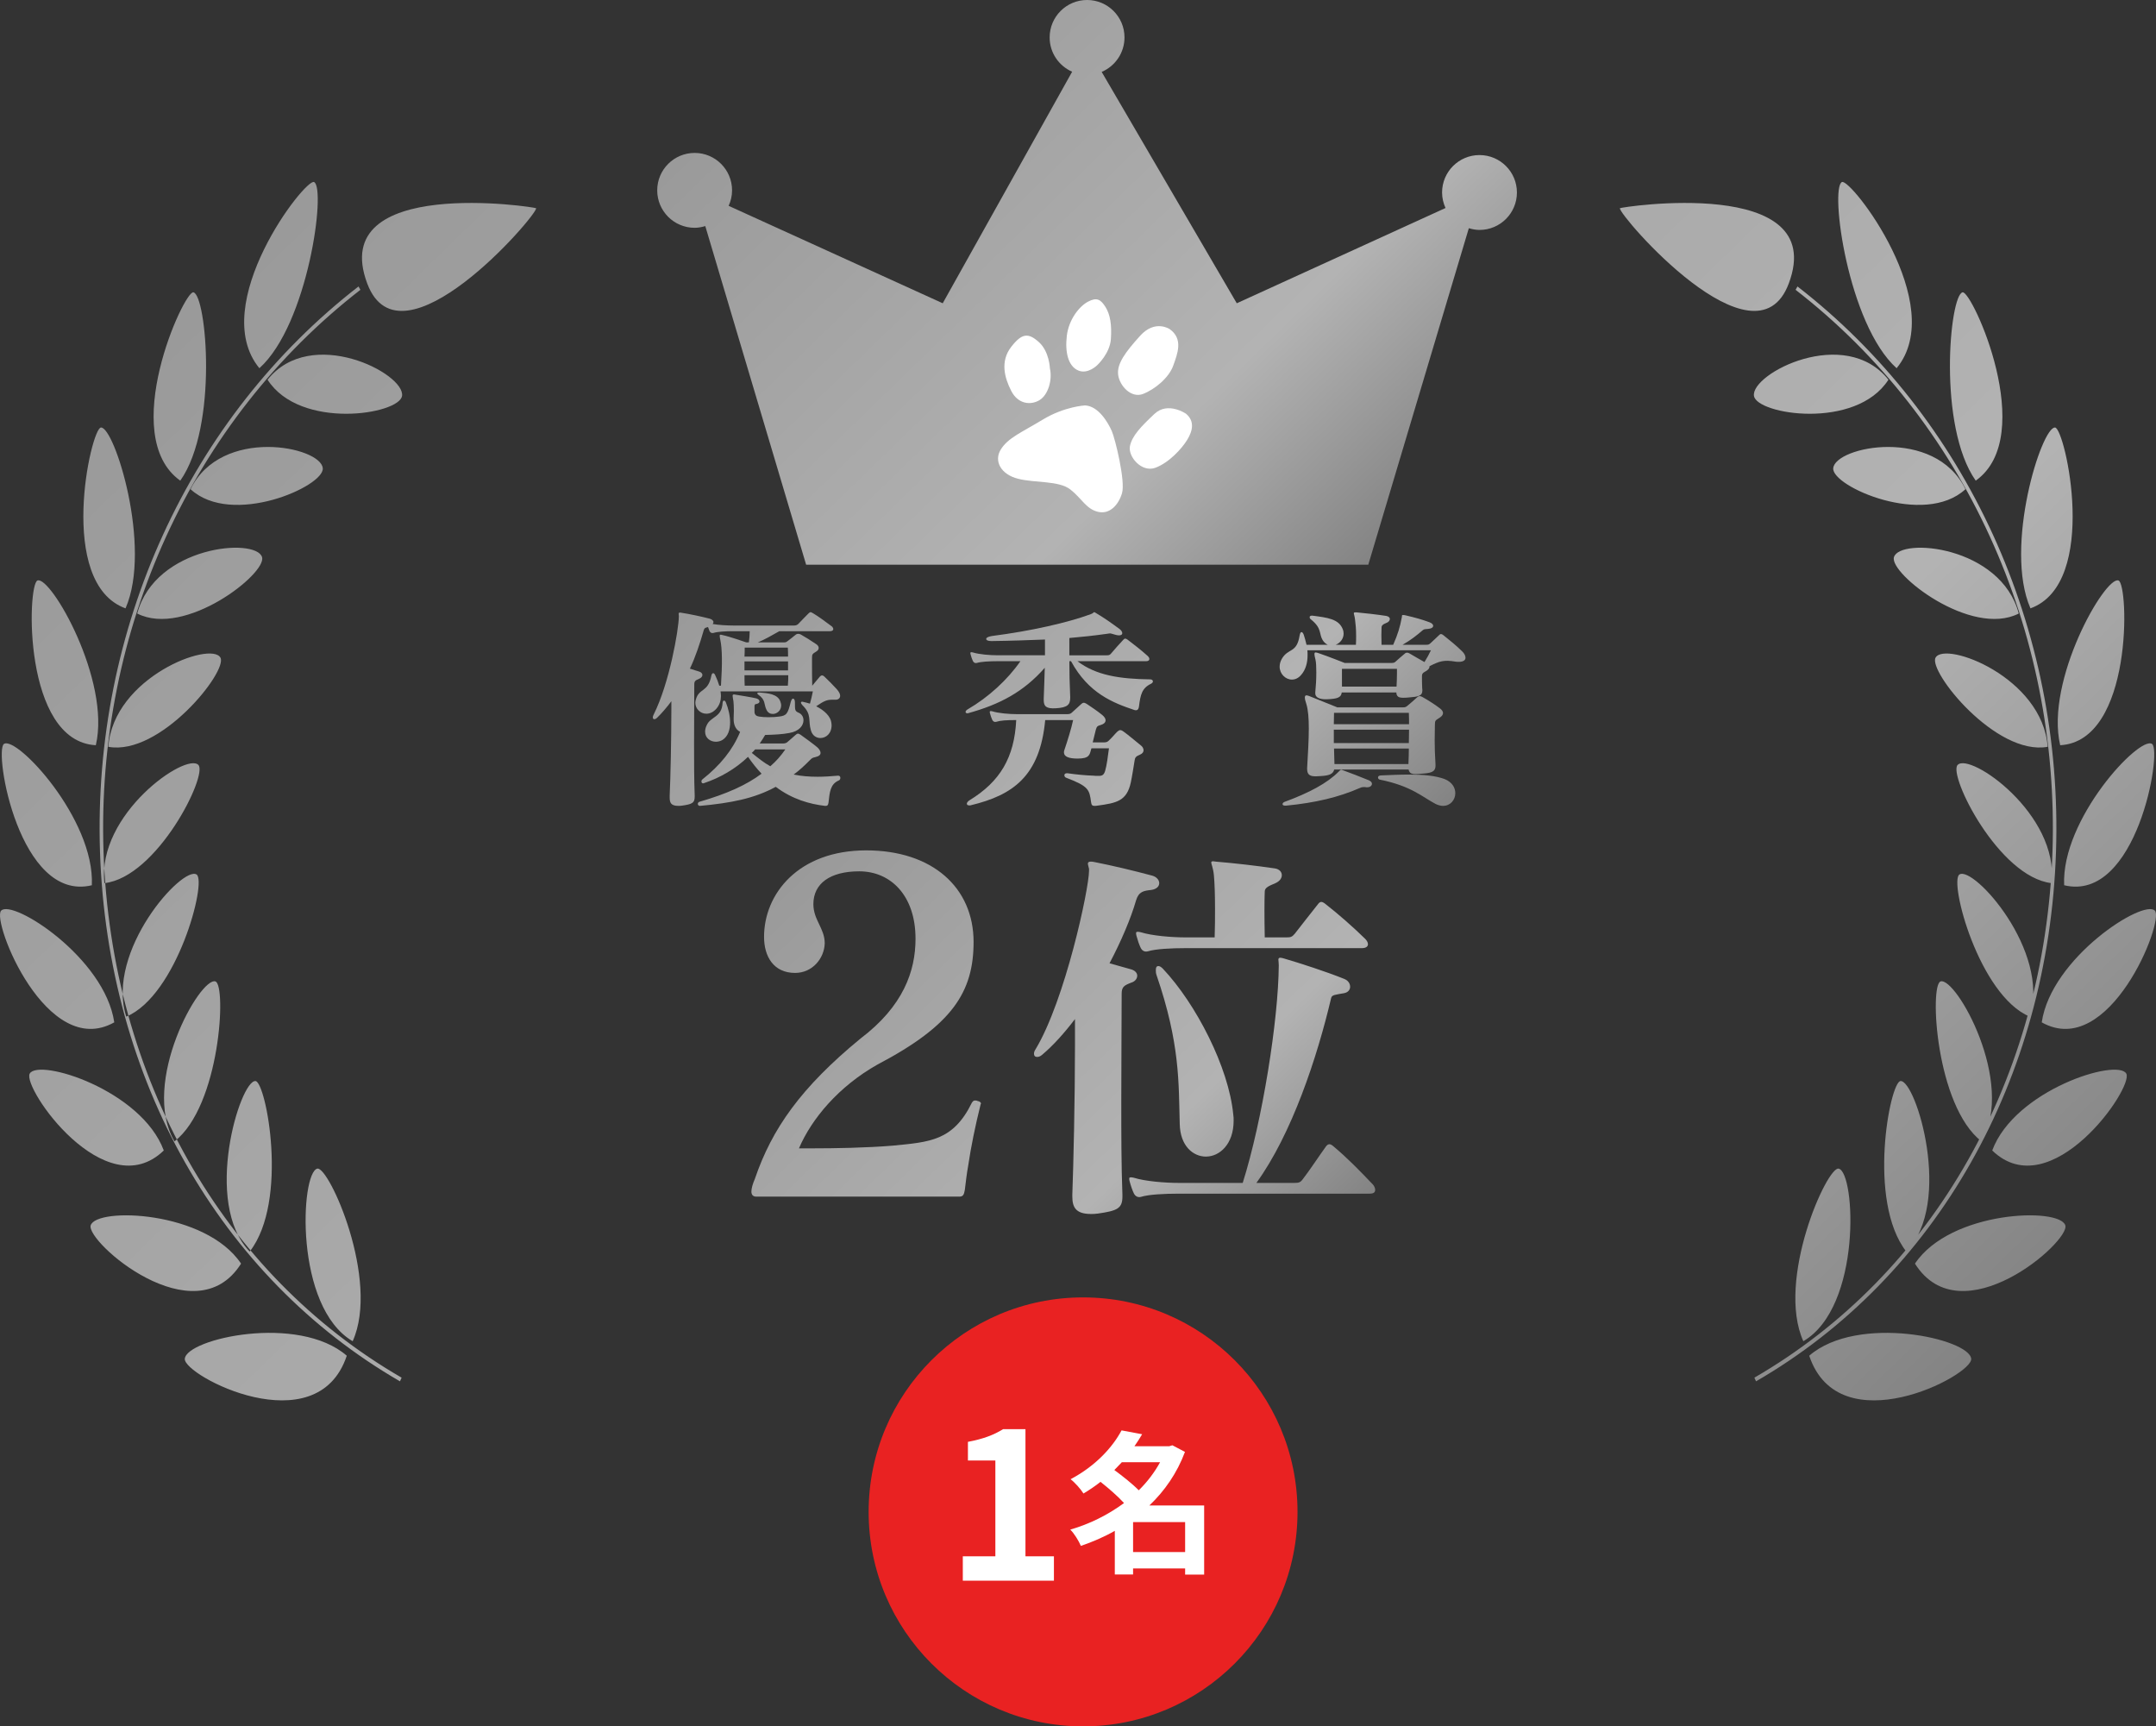 <?xml version="1.0" encoding="utf-8"?>
<!-- Generator: Adobe Illustrator 16.0.0, SVG Export Plug-In . SVG Version: 6.00 Build 0)  -->
<!DOCTYPE svg PUBLIC "-//W3C//DTD SVG 1.1//EN" "http://www.w3.org/Graphics/SVG/1.1/DTD/svg11.dtd">
<svg version="1.1" id="レイヤー_1" xmlns:x="http://ns.adobe.com/Extensibility/1.0/" xmlns:i="http://ns.adobe.com/AdobeIllustrator/10.0/" xmlns:graph="http://ns.adobe.com/Graphs/1.0/"
	 xmlns="http://www.w3.org/2000/svg" xmlns:xlink="http://www.w3.org/1999/xlink" xmlns:a="http://ns.adobe.com/AdobeSVGViewerExtensions/3.0/"
	 x="0px" y="0px" width="289.686px" height="231.914px" viewBox="0 0 289.686 231.914"
	 style="enable-background:new 0 0 289.686 231.914;" xml:space="preserve">
<rect x="0" y="0" width="289.686" height="231.914" fill="#333333" stroke="none"/>
<g>
	<g>
		<linearGradient id="SVGID_1_" gradientUnits="userSpaceOnUse" x1="108.713" y1="62.126" x2="174.821" y2="130.123">
			<stop  offset="1.000000e-06" style="stop-color:#999999"/>
			<stop  offset="0.694" style="stop-color:#B3B3B3"/>
			<stop  offset="1" style="stop-color:#808080"/>
			<a:midPointStop  offset="1.000000e-06" style="stop-color:#999999"/>
			<a:midPointStop  offset="0.5" style="stop-color:#999999"/>
			<a:midPointStop  offset="0.694" style="stop-color:#B3B3B3"/>
			<a:midPointStop  offset="0.5" style="stop-color:#B3B3B3"/>
			<a:midPointStop  offset="1" style="stop-color:#808080"/>
		</linearGradient>
		<path style="fill:url(#SVGID_1_);" d="M112.296,93.997h-0.028c-0.14,0-0.28,0-0.392,0c-0.756,0-1.092,0.118-2.212,0.882
			c1.12,0.559,1.96,1.382,2.044,2.235c0,0.088,0.028,0.206,0.028,0.294c0,1.146-0.756,1.735-1.512,1.735
			c-0.532,0-1.064-0.324-1.26-1c-0.42-1.382,0.168-2.117-1.148-3.411c-0.14-0.147-0.196-0.265-0.196-0.353
			c0-0.059,0.057-0.118,0.168-0.118c0.028,0,0.084,0.029,0.141,0.029c0.308,0.059,0.588,0.147,0.896,0.235
			c0.14-0.5,0.28-1.059,0.392-1.646H96.812c0.028,0.206,0.056,0.412,0.056,0.618c0,0.588-0.168,1.176-0.588,1.676
			s-0.924,0.706-1.372,0.706c-0.812,0-1.483-0.676-1.483-1.47c0-0.118,0.027-0.265,0.056-0.382c0.42-1.647,1.652-0.941,2.1-3.264
			c0.084-0.412,0.336-0.441,0.504-0.088c0.224,0.47,0.42,0.97,0.56,1.44h0.224c0.196-2.94,0.168-4.969-0.084-6.145
			c-0.056-0.265-0.084-0.441-0.084-0.529c0-0.147,0.028-0.177,0.112-0.177c0.056,0,0.112,0,0.196,0.03c1.204,0.265,3.248,1,3.248,1
			h0.364c0.057-0.382,0.112-1.059,0.112-1.5H98.52c-1.092,0-2.1,0.059-2.66,0.235c-0.224,0.059-0.42-0.03-0.532-0.265
			c-0.056-0.147-0.14-0.353-0.195-0.529c-0.336,0.118-0.477,0.029-0.616,0.559c-0.448,1.558-1.092,3.528-1.82,5.028
			c0.42,0.147,1.036,0.324,1.204,0.382c0.336,0.088,0.476,0.294,0.476,0.471c0,0.176-0.14,0.382-0.42,0.5
			c-0.56,0.235-0.672,0.324-0.672,0.823c0,1.882-0.028,4.822-0.028,7.91c0,2.353,0,4.764,0.084,6.939c0,0.059,0,0.088,0,0.147
			c0,0.853-0.28,1.029-1.708,1.235c-0.196,0.029-0.364,0.029-0.504,0.029c-1.008,0-1.148-0.47-1.148-1.117c0-0.118,0-0.206,0-0.323
			c0.112-2.264,0.224-7.645,0.224-11.526c0-0.382,0-0.735,0-1.088c-0.588,0.794-1.372,1.706-1.904,2.205
			c-0.141,0.147-0.28,0.206-0.393,0.206c-0.112,0-0.196-0.088-0.196-0.235c0-0.088,0.028-0.235,0.112-0.382
			c2.128-4.234,3.36-11.409,3.388-13.173c0-0.176-0.028-0.294-0.028-0.382c0-0.088,0.028-0.147,0.168-0.147
			c0.084,0,0.14,0,0.252,0.029c1.148,0.177,2.772,0.529,3.78,0.794c0.28,0.088,0.476,0.265,0.476,0.441
			c0,0.088-0.028,0.176-0.112,0.265c0.812,0.147,1.988,0.206,2.772,0.206h8.204c0.28,0,0.448-0.118,0.588-0.265
			c0.42-0.441,0.896-0.941,1.344-1.382c0.112-0.088,0.168-0.147,0.252-0.147s0.168,0.059,0.336,0.147
			c0.7,0.412,1.624,1.088,2.521,1.764c0.084,0.059,0.196,0.235,0.196,0.353c0,0.147-0.112,0.294-0.448,0.294h-6.804
			c-1.036,0.588-1.96,1.117-2.884,1.5h3.556c0.252,0,0.336-0.088,0.448-0.176c0.364-0.265,0.756-0.588,1.12-0.882
			c0.084-0.059,0.196-0.088,0.308-0.088s0.224,0.03,0.336,0.088c0.532,0.294,1.428,0.853,2.072,1.294
			c0.225,0.147,0.336,0.323,0.336,0.5c0,0.177-0.084,0.353-0.336,0.5c-0.476,0.294-0.56,0.353-0.56,0.794c0,0.412,0,0.765,0,1.117
			c0,0.794,0,1.441,0.028,2.676c0.252-0.323,0.728-0.853,1.036-1.235c0.084-0.088,0.168-0.147,0.28-0.147
			c0.112,0,0.224,0.059,0.308,0.147c0.616,0.588,1.092,1.059,1.68,1.706c0.308,0.353,0.448,0.647,0.448,0.882
			C112.884,93.792,112.632,93.997,112.296,93.997z M112.688,104.847c-1.12,0.5-1.204,1.5-1.372,2.999
			c-0.056,0.324-0.14,0.412-0.364,0.412c-0.028,0-0.056,0-0.112,0c-1.988-0.235-4.34-0.853-6.608-2.558
			c-2.912,1.588-6.048,2.176-10.164,2.558H94.04c-0.168,0-0.28-0.117-0.28-0.265c0-0.117,0.084-0.265,0.252-0.294
			c3.64-1.059,6.271-2.234,8.315-3.764c-0.616-0.647-1.231-1.411-1.819-2.264c-1.681,1.617-3.78,2.823-5.908,3.529
			c-0.056,0.029-0.084,0.029-0.14,0.029c-0.252,0-0.28-0.382-0.084-0.529c2.38-1.882,4.06-3.94,5.068-6.381
			c-0.672-0.353-0.868-1.058-0.868-1.705c0-0.059,0-0.088,0-0.147c0-0.324,0.028-0.676,0.028-1c0-0.47-0.028-0.941-0.056-1.264
			c-0.056-0.353-0.112-0.588-0.112-0.735c0-0.117,0.056-0.176,0.168-0.176c0.056,0,0.14,0,0.224,0.029
			c0.364,0.059,2.24,0.353,2.8,0.5c0.28,0.088,0.42,0.235,0.42,0.412c0,0.147-0.112,0.265-0.364,0.323
			c-0.28,0.059-0.308,0.059-0.308,0.441c0,0.176,0,0.323,0,0.617c0,0.441,0.28,0.588,0.616,0.647
			c0.364,0.059,0.812,0.088,1.26,0.088c0.532,0,1.064-0.029,1.428-0.088c1.008-0.118,1.176-0.382,1.568-1.97
			c0.084-0.294,0.196-0.441,0.308-0.441c0.14,0,0.252,0.177,0.252,0.5c0,1.088,0,1.176,0.532,1.411c0.392,0.177,0.616,0.559,0.616,1
			c0,0.676-0.532,1.47-1.903,1.706c-0.896,0.176-2.044,0.235-3.248,0.265c-0.225,0.382-0.477,0.793-0.729,1.146h3.108
			c0.196,0,0.392-0.029,0.56-0.147c0.309-0.235,0.756-0.676,1.148-1c0.14-0.118,0.224-0.177,0.336-0.177
			c0.084,0,0.196,0.059,0.336,0.147c0.42,0.294,1.876,1.353,2.268,1.706c0.252,0.235,0.42,0.5,0.42,0.735
			c0,0.235-0.168,0.441-0.672,0.559c-0.392,0.088-0.476,0.117-0.756,0.412c-0.756,0.764-1.428,1.382-2.184,1.94
			c1.008,0.206,2.072,0.294,3.22,0.294c0.868,0,1.764-0.059,2.744-0.147h0.028c0.196,0,0.28,0.147,0.28,0.294
			C112.912,104.642,112.856,104.789,112.688,104.847z M97.064,99.408c-0.252,0.147-0.56,0.235-0.868,0.235
			c-0.728,0-1.456-0.47-1.456-1.353c0-0.235,0.056-0.529,0.196-0.823c0.532-1.264,2.044-1.029,2.156-3.058
			c0.027-0.206,0.084-0.294,0.196-0.294c0.084,0,0.196,0.088,0.252,0.265c0.308,0.765,0.56,1.735,0.56,2.676
			C98.1,98.025,97.82,98.937,97.064,99.408z M105.856,86.999h-5.796c0,0.412,0,0.823-0.028,1.206h5.853
			C105.884,87.852,105.884,87.44,105.856,86.999z M105.884,89.263c0-0.147,0-0.265,0-0.412h-5.853c0,0.412,0,0.765,0,1.206h5.853
			C105.884,89.763,105.884,89.499,105.884,89.263z M100.032,90.704c0,0.441,0,0.912,0.028,1.411h5.796
			c0.056-0.529,0.056-1,0.056-1.411H100.032z M101.46,100.672c-0.14,0.176-0.28,0.323-0.448,0.47
			c0.868,0.706,1.68,1.353,2.492,1.794c0.812-0.706,1.4-1.382,2.016-2.264H101.46z M103.84,95.909c-0.336,0-0.644-0.147-0.84-0.529
			c-0.392-0.765-0.084-1.353-1.12-2.059c-0.196-0.147-0.168-0.294,0.084-0.294c0.028,0,0.056,0,0.084,0
			c1.148,0.088,2.436,0.206,2.8,1.206c0.056,0.176,0.112,0.353,0.112,0.529C104.96,95.467,104.372,95.909,103.84,95.909z"/>
		<linearGradient id="SVGID_2_" gradientUnits="userSpaceOnUse" x1="108.713" y1="62.126" x2="174.821" y2="130.123">
			<stop  offset="1.000000e-06" style="stop-color:#999999"/>
			<stop  offset="0.694" style="stop-color:#B3B3B3"/>
			<stop  offset="1" style="stop-color:#808080"/>
			<a:midPointStop  offset="1.000000e-06" style="stop-color:#999999"/>
			<a:midPointStop  offset="0.5" style="stop-color:#999999"/>
			<a:midPointStop  offset="0.694" style="stop-color:#B3B3B3"/>
			<a:midPointStop  offset="0.5" style="stop-color:#B3B3B3"/>
			<a:midPointStop  offset="1" style="stop-color:#808080"/>
		</linearGradient>
		<path style="fill:url(#SVGID_2_);" d="M154.66,91.851c-1.231,0.588-1.428,1.47-1.624,3.058c-0.028,0.206-0.112,0.5-0.392,0.5
			c-0.084,0-0.141,0-0.225-0.029c-2.8-0.941-6.159-2.206-8.512-6.557h-0.224c0,1.558,0.028,2.881,0.112,4.792
			c0,0.03,0,0.088,0,0.118c0,0.912-0.336,1.323-1.932,1.412c-1.316,0.088-1.624-0.294-1.624-1.088c0-0.088,0-0.147,0-0.235
			c0.056-1.676,0.112-2.911,0.14-4.117c-2.856,3.264-6.104,4.94-10.248,6.087c-0.057,0.029-0.112,0.029-0.168,0.029
			c-0.141,0-0.225-0.088-0.225-0.176c0-0.118,0.084-0.235,0.28-0.353c2.828-1.646,5.376-3.999,7.084-6.469c0.028,0-3.052,0-3.052,0
			c-1.092,0-2.24,0.059-2.8,0.235c-0.224,0.059-0.42-0.03-0.532-0.265c-0.112-0.235-0.224-0.559-0.308-0.882
			c-0.028-0.088-0.028-0.147-0.028-0.206c0-0.059,0.028-0.088,0.112-0.088c0.056,0,0.112,0,0.224,0.029
			c0.84,0.265,2.296,0.382,3.332,0.382h6.355c0-0.647,0-1.323,0-2.117c-2.268,0.088-4.62,0.176-7.14,0.206c-0.028,0-0.056,0-0.084,0
			c-0.448,0-0.672-0.118-0.672-0.294c0-0.147,0.224-0.294,0.756-0.382c5.264-0.676,10.192-1.794,13.3-2.94
			c0.336-0.118,0.364-0.265,0.448-0.265c0.056,0,0.112,0.029,0.196,0.088c1.231,0.735,2.1,1.353,3.22,2.176
			c0.224,0.176,0.364,0.382,0.364,0.559c0,0.176-0.141,0.294-0.448,0.294c-0.14,0-0.308-0.029-0.504-0.088
			c-0.448-0.118-0.561-0.176-0.7-0.176c-0.112,0-0.225,0.029-0.448,0.059c-1.651,0.235-3.304,0.412-5.012,0.559
			c0,0.882,0,1.617,0,2.323h5.04c0.279,0,0.392-0.029,0.588-0.265c0.448-0.529,1.064-1.235,1.624-1.823
			c0.196-0.206,0.308-0.206,0.588,0c0.868,0.676,1.708,1.294,2.716,2.206c0.084,0.088,0.196,0.235,0.196,0.382
			s-0.112,0.294-0.448,0.294h-9.212c2.492,1.911,5.685,2.382,9.772,2.44c0.224,0,0.363,0.118,0.363,0.265
			C154.912,91.645,154.828,91.763,154.66,91.851z M153.175,101.377c-0.588,0.235-0.672,0.412-0.728,0.794
			c-0.112,0.706-0.364,2.293-0.504,2.911c-0.532,2.529-1.903,2.793-4.508,3.146c-0.14,0.029-0.252,0.029-0.364,0.029
			c-0.363,0-0.42-0.147-0.476-0.529c-0.225-1.617-0.28-2.087-3.304-3.234c-0.196-0.059-0.28-0.206-0.28-0.353
			s0.112-0.265,0.336-0.265c0.028,0,0.056,0,0.084,0c1.204,0.176,2.491,0.294,3.472,0.323c0.196,0.029,0.393,0.029,0.561,0.029
			c0.056,0,0.14,0,0.195,0c0.42,0,0.672-0.117,0.84-0.706c0.196-0.676,0.364-1.882,0.504-2.999h-2.352
			c-0.027,0.059-0.027,0.118-0.056,0.176c-0.196,0.706-0.225,1.206-1.82,1.206c-1.176,0-1.82-0.265-1.82-0.823
			c0-0.088,0-0.206,0.056-0.323c0.42-1.235,0.952-2.94,1.176-4.028h-3.752c-0.7,7.557-4.368,10.085-9.968,11.438
			c-0.084,0.029-0.14,0.029-0.225,0.029c-0.224,0-0.336-0.088-0.336-0.235c0-0.118,0.112-0.294,0.336-0.441
			c4.145-2.529,6.048-5.763,6.3-10.791c-1.4,0-2.128,0.059-2.688,0.235c-0.224,0.059-0.42-0.029-0.532-0.265
			c-0.112-0.235-0.224-0.559-0.308-0.882c-0.028-0.088-0.028-0.147-0.028-0.206c0-0.059,0.028-0.088,0.112-0.088
			c0.056,0,0.112,0,0.224,0.029c0.84,0.265,2.296,0.382,3.304,0.382h6.804c0.308,0,0.476-0.088,0.616-0.235
			c0.448-0.412,0.924-0.853,1.26-1.147c0.112-0.088,0.196-0.147,0.308-0.147c0.112,0,0.252,0.059,0.392,0.147
			c0.533,0.353,1.457,0.971,2.101,1.5s0.588,1.088-0.168,1.323c-0.476,0.147-0.56,0.177-0.7,0.647
			c-0.14,0.529-0.279,1.118-0.42,1.706h1.568c0.308,0,0.476-0.118,0.615-0.265c0.364-0.323,0.841-0.912,1.121-1.176
			c0.168-0.147,0.279-0.206,0.392-0.206c0.14,0,0.252,0.059,0.42,0.176c0.56,0.382,1.735,1.382,2.324,1.853
			c0.252,0.176,0.392,0.441,0.392,0.676S153.512,101.23,153.175,101.377z"/>
		<linearGradient id="SVGID_3_" gradientUnits="userSpaceOnUse" x1="108.713" y1="62.126" x2="174.821" y2="130.123">
			<stop  offset="1.000000e-06" style="stop-color:#999999"/>
			<stop  offset="0.694" style="stop-color:#B3B3B3"/>
			<stop  offset="1" style="stop-color:#808080"/>
			<a:midPointStop  offset="1.000000e-06" style="stop-color:#999999"/>
			<a:midPointStop  offset="0.5" style="stop-color:#999999"/>
			<a:midPointStop  offset="0.694" style="stop-color:#B3B3B3"/>
			<a:midPointStop  offset="0.5" style="stop-color:#B3B3B3"/>
			<a:midPointStop  offset="1" style="stop-color:#808080"/>
		</linearGradient>
		<path style="fill:url(#SVGID_3_);" d="M196.016,88.91c-0.14,0-0.28,0-0.448-0.029c-1.568-0.265-2.184-0.059-3.5,0.618
			c0,0.029,0,0.059,0,0.088c0,0.147-0.112,0.323-0.364,0.5c-0.28,0.206-0.644,0.265-0.644,0.706c0,0.265,0,1.353,0.027,1.617
			c0,0.088,0.028,0.206,0.028,0.294c0,0.823-0.532,0.882-1.932,1c-0.252,0.029-0.476,0.029-0.672,0.029
			c-0.561,0-0.868-0.147-0.896-0.706h-7.336c-0.084,0.676-0.56,0.853-1.987,0.912c-0.057,0-0.112,0-0.168,0
			c-0.757,0-1.4-0.206-1.4-0.794c0-0.029,0-0.088,0-0.118c0.084-0.794,0.14-1.823,0.14-2.705c0-0.735-0.028-1.353-0.112-1.706
			c-0.084-0.353-0.14-0.588-0.14-0.735c0-0.176,0.056-0.235,0.168-0.235s0.252,0.059,0.448,0.118
			c1.232,0.412,3.443,1.294,3.443,1.294H187c0.28,0,0.364-0.059,0.477-0.147c0.504-0.47,0.84-0.735,1.288-1.117
			c0.084-0.088,0.196-0.118,0.28-0.118c0.111,0,0.224,0.03,0.363,0.118c0.477,0.294,1.232,0.706,1.988,1.147
			c0.364-0.588,0.616-1.059,0.868-1.588H175.66c0.028,0.206,0.028,0.441,0.028,0.676c0,0.941-0.224,1.94-0.896,2.676
			c-0.364,0.412-0.784,0.588-1.205,0.588c-0.867,0-1.651-0.765-1.651-1.735c0-0.323,0.084-0.676,0.28-1.029
			c0.867-1.529,2.016-0.706,2.408-3.176c0.056-0.294,0.14-0.441,0.252-0.441c0.111,0,0.224,0.147,0.308,0.382
			c0.112,0.353,0.252,0.823,0.364,1.323h2.855c-0.252-0.117-0.504-0.323-0.699-0.646c-0.505-0.853-0.057-1.559-1.568-2.764
			c-0.112-0.088-0.168-0.176-0.168-0.294s0.084-0.206,0.279-0.206c0.057,0,0.084,0,0.112,0c2.017,0.265,3.528,0.441,4.06,1.823
			c0.084,0.206,0.112,0.412,0.112,0.588c0,0.706-0.476,1.265-1.063,1.5h2.716c0.028-0.441,0.028-0.823,0.028-1.176
			c0-0.912-0.057-1.529-0.141-2.176c-0.056-0.5-0.168-0.764-0.168-0.882c0-0.088,0.057-0.118,0.168-0.118c0.057,0,0.141,0,0.225,0
			c1.008,0.088,2.8,0.294,3.947,0.471c0.336,0.059,0.504,0.235,0.504,0.412c0,0.206-0.168,0.441-0.531,0.559
			c-0.393,0.147-0.588,0.323-0.588,0.588c-0.028,0.647-0.028,1.265,0,2.323h1.567c0.616-1.411,0.924-2.411,1.148-3.646
			c0.027-0.088,0.027-0.147,0.027-0.206c0-0.088,0-0.147,0.141-0.147c0.056,0,0.14,0,0.28,0.029
			c1.399,0.323,2.239,0.559,3.275,0.941c0.336,0.118,0.504,0.323,0.504,0.47c0,0.206-0.224,0.382-0.588,0.412
			c-0.616,0.059-0.616,0.03-0.84,0.206c-0.756,0.647-1.512,1.264-2.688,1.94c0.027,0,3.163,0,3.163,0
			c0.309,0,0.393-0.029,0.616-0.235c0.252-0.265,0.784-0.706,1.092-1.029c0.112-0.118,0.196-0.176,0.28-0.176
			c0.112,0,0.224,0.059,0.364,0.176c0.951,0.765,1.652,1.323,2.492,2.146c0.279,0.265,0.447,0.588,0.447,0.853
			C196.912,88.675,196.632,88.91,196.016,88.91z M183.724,105.759c-0.057,0-0.084,0-0.141,0c-0.14-0.029-0.252-0.029-0.336-0.029
			c-0.252,0-0.392,0.059-0.588,0.147c-2.771,1.206-5.88,1.97-9.884,2.352c-0.028,0-0.056,0-0.084,0
			c-0.252,0-0.364-0.088-0.364-0.206s0.112-0.235,0.252-0.294c3.276-1.205,5.74-2.499,7.309-4.087
			c0.252-0.235,0.224-0.294,0.531-0.176c1.205,0.441,2.129,0.794,3.5,1.353c0.28,0.118,0.42,0.294,0.42,0.47
			C184.339,105.523,184.116,105.759,183.724,105.759z M193.44,96.408c-0.56,0.382-0.644,0.324-0.644,1
			c0,0.706-0.028,1.353-0.028,2.029c0,0.941,0.028,1.94,0.112,3.293c0,0.03,0,0.088,0,0.118c0,0.912-0.7,1-1.877,1.088
			c-0.308,0.029-0.56,0.059-0.812,0.059c-0.42,0-0.728-0.088-0.84-0.382c-0.056-0.059-0.056-0.147-0.084-0.235h-9.996
			c-0.168,0.647-0.728,0.823-1.932,0.882c-0.196,0-0.364,0.029-0.532,0.029c-0.7,0-1.176-0.147-1.176-0.97c0-0.059,0-0.088,0-0.147
			c0.111-1.941,0.224-3.764,0.224-5.293c0-1.382-0.084-2.529-0.336-3.323c-0.14-0.412-0.196-0.676-0.196-0.853
			c0-0.206,0.084-0.294,0.225-0.294c0.111,0,0.252,0.059,0.42,0.118c1.651,0.676,3.724,1.5,3.724,1.5h8.792
			c0.336,0,0.448-0.059,0.645-0.235c0.392-0.323,0.867-0.735,1.315-1.146c0.196-0.177,0.392-0.177,0.7,0
			c0.84,0.47,1.736,1.059,2.352,1.529c0.225,0.176,0.393,0.382,0.393,0.618C193.888,95.967,193.776,96.203,193.44,96.408z
			 M189.296,95.761h-10.053c0,0.559-0.027,1.059-0.027,1.529h10.107C189.324,96.82,189.324,96.32,189.296,95.761z M179.216,98.025
			c0,0.618,0,1.206,0,1.794h10.08c0-0.588,0.027-1.176,0.027-1.794H179.216z M179.244,100.554c0.028,0.647,0.028,1.353,0.057,2.088
			c0,0,9.968,0,9.939,0c0.028-0.794,0.057-1.47,0.057-2.088H179.244z M187.7,89.851h-7.392c0,0.235,0,0.5,0,0.794
			c0,0.559,0,1.176,0,1.588h7.336c0.027-0.529,0.056-1.146,0.056-1.764C187.7,90.263,187.7,90.057,187.7,89.851z M193.888,108.258
			c-0.309,0-0.645-0.088-1.008-0.265c-1.793-0.941-3.248-2.411-7.504-3.264c-0.141-0.029-0.225-0.176-0.225-0.294
			s0.112-0.235,0.336-0.265c1.344-0.059,2.66-0.118,3.864-0.118c1.876,0,3.556,0.147,4.788,0.618
			c0.979,0.412,1.399,1.146,1.399,1.882C195.54,107.435,194.896,108.258,193.888,108.258z"/>
	</g>
</g>
<g>
	<g>
		<linearGradient id="SVGID_4_" gradientUnits="userSpaceOnUse" x1="110.471" y1="110.63" x2="172.536" y2="174.468">
			<stop  offset="1.000000e-06" style="stop-color:#999999"/>
			<stop  offset="0.694" style="stop-color:#B3B3B3"/>
			<stop  offset="1" style="stop-color:#808080"/>
			<a:midPointStop  offset="1.000000e-06" style="stop-color:#999999"/>
			<a:midPointStop  offset="0.5" style="stop-color:#999999"/>
			<a:midPointStop  offset="0.694" style="stop-color:#B3B3B3"/>
			<a:midPointStop  offset="0.5" style="stop-color:#B3B3B3"/>
			<a:midPointStop  offset="1" style="stop-color:#808080"/>
		</linearGradient>
		<path style="fill:url(#SVGID_4_);" d="M131.751,148.388c-0.704,2.815-1.291,5.692-1.642,8.079
			c-0.235,1.285-0.352,2.447-0.47,3.365c-0.117,0.674-0.234,0.918-0.762,0.918h-27.274c-0.411,0-0.645-0.244-0.645-0.673
			s0.176-1.04,0.469-1.714c2.288-6.732,6.218-12.302,14.195-18.85c5.748-4.346,7.39-9.059,7.39-13.404
			c0-5.814-3.343-9.058-7.566-9.058c-3.93,0-6.159,1.652-6.159,4.406c0,2.142,1.525,3.244,1.525,5.264
			c-0.059,2.02-1.642,3.978-3.988,3.978c-2.874,0-4.165-2.203-4.165-4.834c0-5.815,4.634-11.629,13.725-11.629
			c8.916,0,14.429,5.019,14.429,12.302c0,6.732-2.874,11.2-12.904,16.464c-5.221,2.938-8.857,7.283-10.558,11.262
			c0,0,0.821,0,2.053,0c2.581,0,6.979-0.062,10.616-0.368c4.868-0.489,8.036-0.612,10.558-5.753
			c0.118-0.184,0.235-0.307,0.411-0.307c0.117,0,0.234,0,0.352,0.062c0.293,0.061,0.469,0.184,0.469,0.367
			C131.81,148.266,131.751,148.326,131.751,148.388z"/>
		<linearGradient id="SVGID_5_" gradientUnits="userSpaceOnUse" x1="110.471" y1="110.63" x2="172.536" y2="174.468">
			<stop  offset="1.000000e-06" style="stop-color:#999999"/>
			<stop  offset="0.694" style="stop-color:#B3B3B3"/>
			<stop  offset="1" style="stop-color:#808080"/>
			<a:midPointStop  offset="1.000000e-06" style="stop-color:#999999"/>
			<a:midPointStop  offset="0.5" style="stop-color:#999999"/>
			<a:midPointStop  offset="0.694" style="stop-color:#B3B3B3"/>
			<a:midPointStop  offset="0.5" style="stop-color:#B3B3B3"/>
			<a:midPointStop  offset="1" style="stop-color:#808080"/>
		</linearGradient>
		<path style="fill:url(#SVGID_5_);" d="M154.688,119.552c-1.02,0.107-1.683,0.214-2.04,1.392c-0.713,2.462-1.988,5.461-3.569,8.459
			c0.765,0.214,2.448,0.696,2.856,0.804c0.611,0.16,0.866,0.535,0.866,0.856c0,0.374-0.255,0.749-0.714,0.91
			c-1.02,0.375-1.377,0.589-1.377,1.499c0,3.427-0.051,8.781-0.051,14.403c0,4.283,0,8.674,0.153,12.636c0,0.054,0,0.107,0,0.215
			c0,1.605-0.663,1.928-3.315,2.303c-0.356,0.053-0.662,0.053-0.918,0.053c-2.09,0-2.498-0.964-2.498-2.355c0-0.107,0-0.161,0-0.268
			c0.153-3.963,0.356-12.958,0.356-19.918c0-1.285,0-2.518,0-3.642c-1.428,1.874-2.906,3.534-4.437,4.819
			c-0.255,0.214-0.459,0.268-0.663,0.268c-0.255,0-0.408-0.16-0.408-0.429c0-0.161,0.051-0.374,0.204-0.589
			c3.978-6.586,7.191-21.578,7.191-23.987c0-0.107,0-0.214,0-0.268c-0.052-0.268-0.153-0.536-0.153-0.696s0.102-0.268,0.356-0.268
			c0.153,0,0.307,0,0.51,0.054c2.448,0.482,5.15,1.125,7.752,1.82c0.611,0.161,0.969,0.589,0.969,1.018
			C155.759,119.07,155.402,119.444,154.688,119.552z M184.01,160.352h-25.6c-1.988,0-4.079,0.107-5.099,0.428
			c-0.408,0.107-0.766-0.053-0.97-0.481s-0.407-1.017-0.561-1.606c-0.052-0.16-0.052-0.268-0.052-0.375
			c0-0.106,0.052-0.16,0.205-0.16c0.102,0,0.203,0,0.407,0.054c1.53,0.481,4.182,0.696,6.068,0.696h8.567
			c2.652-8.406,4.793-21.899,4.845-29.234c0-0.322-0.052-0.59-0.052-0.75s0.052-0.268,0.256-0.268c0.152,0,0.306,0.053,0.51,0.107
			c2.192,0.642,5.66,1.766,8.057,2.73c0.562,0.214,0.816,0.643,0.816,1.07c0,0.375-0.255,0.75-0.816,0.857
			c-1.172,0.213-1.631,0.213-1.733,0.643c-1.887,8.031-5.304,18.311-10.046,24.844h5.15c0.51,0,0.765-0.055,1.07-0.482
			c0.918-1.178,2.143-3.052,3.111-4.391c0.306-0.428,0.611-0.428,1.07,0c1.734,1.445,3.469,3.213,5.253,5.087
			c0.153,0.161,0.306,0.481,0.306,0.696C184.775,160.137,184.623,160.352,184.01,160.352z M182.991,127.369h-23.662
			c-1.988,0-4.079,0.107-5.1,0.428c-0.407,0.107-0.765-0.053-0.969-0.481s-0.407-1.018-0.561-1.606
			c-0.052-0.16-0.052-0.268-0.052-0.375s0.052-0.16,0.205-0.16c0.102,0,0.203,0,0.407,0.053c1.53,0.482,4.182,0.697,6.068,0.697
			h3.876c0.051-1.232,0.051-2.57,0.051-3.855c0-1.767-0.051-3.427-0.152-4.498c-0.103-1.017-0.357-1.499-0.357-1.713
			c0-0.107,0.102-0.161,0.255-0.161c0.103,0,0.255,0.054,0.408,0.054c2.55,0.214,5.354,0.536,7.903,0.91
			c0.612,0.107,0.918,0.482,0.918,0.91c0,0.375-0.254,0.803-0.866,1.071c-0.867,0.375-1.428,0.589-1.428,1.124
			c-0.052,1.178-0.052,3.48,0,6.158h2.958c0.51,0,0.713-0.055,1.07-0.482c0.765-0.964,2.244-2.892,3.11-3.962
			c0.153-0.214,0.306-0.321,0.459-0.321s0.357,0.107,0.612,0.321c1.581,1.232,3.672,3.052,5.304,4.658
			c0.152,0.161,0.356,0.43,0.356,0.697S183.602,127.369,182.991,127.369z M162.032,155.372c-1.734,0-3.468-1.446-3.519-4.391
			c-0.153-5.515,0.051-10.763-3.111-19.972c-0.102-0.268-0.102-0.482-0.102-0.695c0-0.375,0.102-0.536,0.357-0.536
			c0.152,0,0.356,0.106,0.611,0.375c4.437,4.712,8.822,13.226,9.434,19.543c0.052,0.268,0.052,0.589,0.052,0.856
			C165.754,153.712,163.868,155.372,162.032,155.372z"/>
	</g>
</g>
<linearGradient id="SVGID_6_" gradientUnits="userSpaceOnUse" x1="46.106" y1="10.06" x2="242.797" y2="212.37">
	<stop  offset="1.000000e-06" style="stop-color:#999999"/>
	<stop  offset="0.694" style="stop-color:#B3B3B3"/>
	<stop  offset="1" style="stop-color:#808080"/>
	<a:midPointStop  offset="1.000000e-06" style="stop-color:#999999"/>
	<a:midPointStop  offset="0.5" style="stop-color:#999999"/>
	<a:midPointStop  offset="0.694" style="stop-color:#B3B3B3"/>
	<a:midPointStop  offset="0.5" style="stop-color:#B3B3B3"/>
	<a:midPointStop  offset="1" style="stop-color:#808080"/>
</linearGradient>
<path style="fill:url(#SVGID_6_);" d="M53.74,185.562c-24.224-14.007-39.291-40.596-40.304-71.124
	c-0.994-29.94,11.992-58.336,34.736-75.957l0.254,0.451c-22.6,17.511-35.504,45.722-34.517,75.467
	c1.007,30.332,15.98,56.752,40.054,70.672L53.74,185.562z M54.021,53.178c0.425-3.006-12.23-9.499-18.069-2.168
	C40.331,57.815,53.667,55.679,54.021,53.178z M34.852,49.465c6.551-5.895,8.985-24.156,7.354-25.009
	C41.049,23.852,27.829,40.938,34.852,49.465z M43.369,62.913c-0.217-2.926-13.622-5.663-17.767,2.805
	C31.158,70.829,43.549,65.347,43.369,62.913z M24.223,64.569c5.14-7.294,3.512-24.953,1.763-25.301
	C24.726,39.017,15.784,58.573,24.223,64.569z M35.21,74.848c-0.796-2.681-14.356-1.539-16.771,7.572
	C24.875,85.681,35.862,77.045,35.21,74.848z M16.866,81.724c3.603-8.238-1.501-24.438-3.307-24.292
	C12.209,57.542,7.557,78.342,16.866,81.724z M29.618,88.345c-1.272-2.28-14.373,2.62-15.064,11.979
	C21.523,101.583,30.635,90.169,29.618,88.345z M12.875,100.111c2.04-8.707-6.055-22.779-7.837-22.132
	C3.644,78.485,3.057,99.578,12.875,100.111z M26.663,102.768c-1.627-1.778-13.671,6.607-12.629,15.871
	C21.135,117.819,27.928,104.149,26.663,102.768z M12.34,118.921c0.413-8.876-10.121-20.129-11.81-18.982
	C-0.854,100.879,2.594,121.275,12.34,118.921z M26.415,117.479c-1.874-1.232-12.265,10.293-9.447,19.092
	C23.785,133.712,27.83,118.408,26.415,117.479z M15.353,137.339c-1.27-8.693-13.707-16.636-15.206-14.997
	C-1.146,123.754,6.271,142.447,15.353,137.339z M28.948,131.843c-2.046-0.67-10.12,13.597-5.502,21.487
	C29.589,148.559,30.448,132.333,28.948,131.843z M22.006,154.552c-3.014-8.129-16.815-12.42-18.01-10.331
	C2.934,146.077,14.123,162.165,22.006,154.552z M34.33,145.224c-2.065-0.158-7.128,16.419-0.774,22.904
	C38.838,161.336,35.74,145.332,34.33,145.224z M32.389,169.751c-4.774-7.129-19.432-7.599-20.202-5.144
	C11.504,166.784,26.181,179.607,32.389,169.751z M42.633,156.989c-2.258,0.539-3.125,18.563,4.753,23.185
	C51.078,171.953,44.179,156.619,42.633,156.989z M46.594,182.123c-6.508-5.645-21.527-2.287-21.765,0.413
	C24.632,184.786,42.575,194.128,46.594,182.123z M72.036,27.974c-0.02-0.154-28.173-4.461-22.69,10.118
	C53.859,50.094,72.16,28.938,72.036,27.974z M235.947,185.562c24.223-14.007,39.29-40.596,40.303-71.124
	c0.994-29.94-11.992-58.336-34.736-75.957l-0.254,0.451c22.6,17.511,35.504,45.722,34.517,75.467
	c-1.007,30.332-15.979,56.752-40.054,70.672L235.947,185.562z M253.734,51.01c-5.838-7.331-18.494-0.838-18.068,2.168
	C236.019,55.679,249.355,57.815,253.734,51.01z M247.48,24.456c-1.631,0.853,0.803,19.114,7.354,25.009
	C261.857,40.938,248.637,23.852,247.48,24.456z M264.083,65.718c-4.145-8.468-17.549-5.731-17.766-2.805
	C246.137,65.347,258.529,70.829,264.083,65.718z M263.701,39.268c-1.75,0.349-3.377,18.007,1.764,25.301
	C273.902,58.573,264.96,39.017,263.701,39.268z M271.247,82.42c-2.414-9.111-15.975-10.253-16.771-7.572
	C253.824,77.045,264.812,85.681,271.247,82.42z M276.126,57.432c-1.805-0.146-6.909,16.054-3.307,24.292
	C282.13,78.342,277.478,57.542,276.126,57.432z M275.132,100.324c-0.691-9.359-13.791-14.259-15.064-11.979
	C259.05,90.169,268.164,101.583,275.132,100.324z M284.648,77.979c-1.781-0.646-9.877,13.425-7.836,22.132
	C286.629,99.578,286.042,78.485,284.648,77.979z M275.653,118.638c1.042-9.263-11.001-17.649-12.629-15.871
	C261.759,104.149,268.551,117.819,275.653,118.638z M289.156,99.938c-1.688-1.146-12.223,10.106-11.81,18.982
	C287.091,121.275,290.541,100.879,289.156,99.938z M272.718,136.57c2.818-8.799-7.572-20.324-9.447-19.092
	C261.857,118.408,265.902,133.712,272.718,136.57z M289.54,122.342c-1.499-1.639-13.937,6.304-15.206,14.997
	C283.415,142.447,290.832,123.754,289.54,122.342z M266.242,153.33c4.617-7.891-3.457-22.157-5.503-21.487
	C259.238,132.333,260.097,148.559,266.242,153.33z M285.691,144.221c-1.195-2.089-14.996,2.202-18.01,10.331
	C275.564,162.165,286.753,146.077,285.691,144.221z M256.131,168.128c6.354-6.485,1.291-23.062-0.774-22.904
	C253.947,145.332,250.848,161.336,256.131,168.128z M277.5,164.607c-0.77-2.455-15.428-1.985-20.202,5.144
	C263.505,179.607,278.182,166.784,277.5,164.607z M242.3,180.174c7.879-4.621,7.012-22.646,4.753-23.185
	C245.507,156.619,238.609,171.953,242.3,180.174z M264.857,182.536c-0.236-2.7-15.256-6.058-21.765-0.413
	C247.111,194.128,265.054,184.786,264.857,182.536z M240.341,38.092c5.482-14.579-22.67-10.272-22.69-10.118
	C217.527,28.938,235.828,50.094,240.341,38.092z"/>
<circle style="fill:#E92222;" cx="145.525" cy="203.101" r="28.813"/>
<g>
	<path style="fill:#FFFFFF;" d="M129.366,209.072h4.374v-12.876h-3.687v-2.503c2.036-0.386,3.439-0.908,4.732-1.706h2.999v17.085
		h3.824v3.273h-12.242V209.072z"/>
	<path style="fill:#FFFFFF;" d="M161.794,211.527h-2.558v-0.825h-6.993v0.805h-2.455v-5.859c-1.444,0.825-2.992,1.485-4.56,2.022
		c-0.289-0.682-0.908-1.692-1.423-2.188c2.579-0.742,5.075-1.98,7.22-3.568c-0.825-0.908-2.062-1.98-3.156-2.848
		c-0.701,0.558-1.465,1.073-2.29,1.568c-0.371-0.599-1.176-1.506-1.733-1.919c3.383-1.794,5.653-4.312,6.849-6.56l2.765,0.516
		c-0.31,0.536-0.66,1.072-1.031,1.609h4.683l0.413-0.125l1.691,0.888c-1.053,2.826-2.724,5.24-4.786,7.2h7.364V211.527z
		 M150.737,196.426c-0.33,0.352-0.66,0.701-1.011,1.053c1.094,0.805,2.414,1.836,3.28,2.723c1.155-1.135,2.125-2.414,2.868-3.775
		H150.737z M159.237,208.494v-4.022h-6.993v4.022H159.237z"/>
</g>
<linearGradient id="SVGID_7_" gradientUnits="userSpaceOnUse" x1="108.113" y1="0.517" x2="184.107" y2="78.681">
	<stop  offset="1.000000e-06" style="stop-color:#999999"/>
	<stop  offset="0.694" style="stop-color:#B3B3B3"/>
	<stop  offset="1" style="stop-color:#808080"/>
	<a:midPointStop  offset="1.000000e-06" style="stop-color:#999999"/>
	<a:midPointStop  offset="0.5" style="stop-color:#999999"/>
	<a:midPointStop  offset="0.694" style="stop-color:#B3B3B3"/>
	<a:midPointStop  offset="0.5" style="stop-color:#B3B3B3"/>
	<a:midPointStop  offset="1" style="stop-color:#808080"/>
</linearGradient>
<path style="fill:url(#SVGID_7_);" d="M203.818,25.861c0,2.777-2.251,5.028-5.028,5.028c-0.501,0-0.977-0.096-1.434-0.232
	l-13.509,45.202h-75.534l-13.55-45.488c-0.456,0.136-0.929,0.231-1.429,0.231c-2.777,0-5.029-2.251-5.029-5.029
	c0-2.777,2.251-5.029,5.029-5.029c2.777,0,5.028,2.252,5.028,5.029c0,0.744-0.171,1.443-0.46,2.079l28.764,13.089l17.39-31.105
	c-1.778-0.775-3.023-2.544-3.023-4.608c0-2.777,2.251-5.028,5.029-5.028s5.028,2.251,5.028,5.028c0,2.082-1.265,3.867-3.067,4.632
	l18.152,31.081l28.049-12.797c-0.291-0.637-0.463-1.338-0.463-2.083c0-2.777,2.251-5.029,5.028-5.029S203.818,23.084,203.818,25.861
	z"/>
<path style="fill:#FFFFFF;" d="M149.371,57.876c-0.467-1.036-1.734-3.323-3.583-3.414c0,0-2.758,0.139-5.665,1.898
	c-2.907,1.76-4.669,2.447-5.65,4.018s0.031,3.363,2.318,3.939c2.287,0.576,5.496,0.229,7.032,1.443
	c1.536,1.213,2.114,2.613,3.7,2.994s2.765-0.923,3.237-2.514C151.234,64.649,149.838,58.913,149.371,57.876z M141.068,49.491
	c0,0-0.068-2.255-1.468-3.521c-1.4-1.266-2.276-1.268-3.747,0.649c-1.471,1.918-0.9,4.102,0.021,5.898
	c0.92,1.797,2.632,1.941,3.795,1.237C140.833,53.052,141.422,51.041,141.068,49.491z M147.451,49.032c0,0,1.673-1.559,1.808-3.456
	c0.136-1.896-0.075-3.314-0.726-4.342c-0.65-1.027-1.172-1.323-2.34-0.711c-1.167,0.612-2.599,2.389-2.855,4.614
	c-0.257,2.226,0.204,4.046,1.523,4.625C146.18,50.34,147.451,49.032,147.451,49.032z M150.235,50.32
	c0.166,1.466,1.729,3.231,3.356,2.597c1.628-0.636,3.484-2.204,4.049-3.799s1.388-3.573-0.477-4.908c0,0-1.957-1.33-3.965,0.892
	C151.19,47.323,150.069,48.854,150.235,50.32z M159.525,59.07c0.724-1.188,1.026-2.494-0.176-3.494c0,0-2.436-1.675-4.238,0.029
	c-1.805,1.704-2.988,2.916-3.287,4.314c-0.297,1.397,1.565,3.608,3.42,2.916C157.099,62.142,158.801,60.259,159.525,59.07z"/>
</svg>
